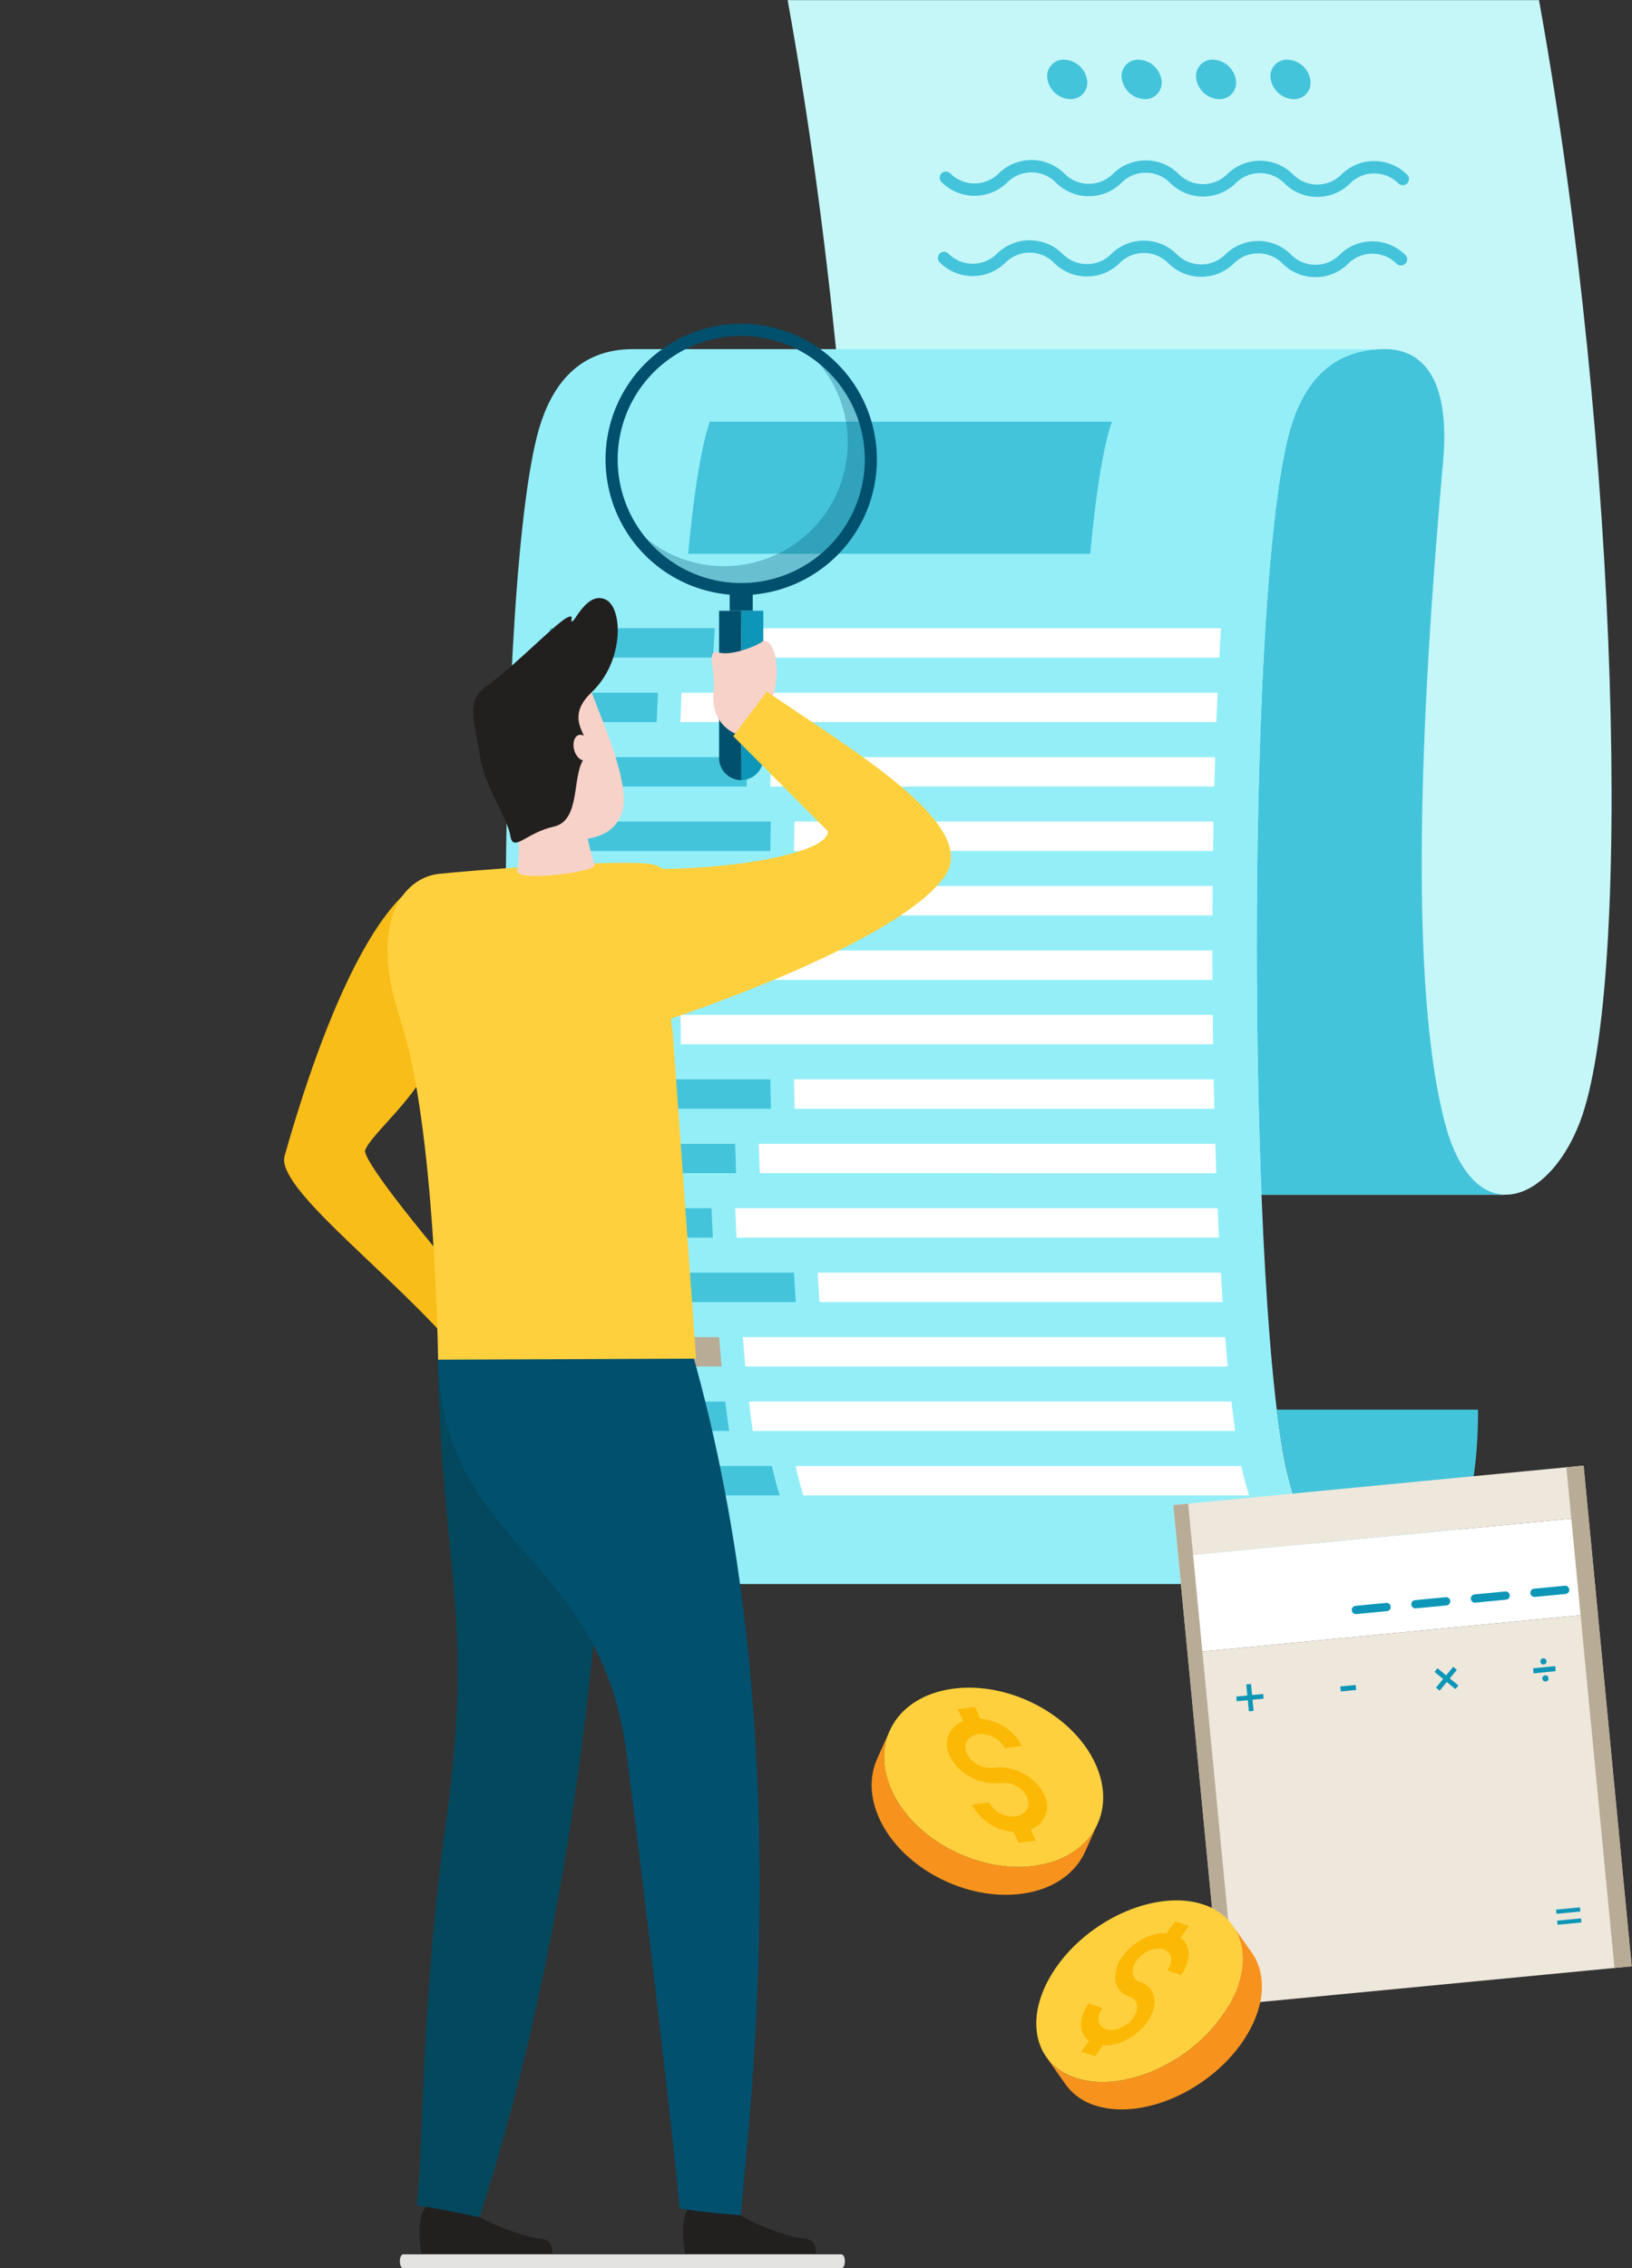 <svg xmlns="http://www.w3.org/2000/svg" xmlns:xlink="http://www.w3.org/1999/xlink" width="356.844" height="495.921" viewBox="0 0 356.844 495.921">
  <rect x="0" y="0" width="356.844" height="495.921" fill="#333333" stroke="none"/>
  <defs>
    <clipPath id="clip-path">
      <path id="Path_986" data-name="Path 986" d="M4.861,312.025H361.705V-183.9H4.861Z" transform="translate(-4.861 183.897)" fill="none"/>
    </clipPath>
    <clipPath id="clip-path-3">
      <rect id="Rectangle_40" data-name="Rectangle 40" width="83.688" height="71.189" fill="none"/>
    </clipPath>
    <clipPath id="clip-path-4">
      <rect id="Rectangle_45" data-name="Rectangle 45" width="47.549" height="6.202" fill="none"/>
    </clipPath>
    <clipPath id="clip-path-5">
      <path id="Path_1016" data-name="Path 1016" d="M110.46-53.834h47.549v-6.2H110.46Z" transform="translate(-110.46 60.037)" fill="none"/>
    </clipPath>
    <clipPath id="clip-path-6">
      <rect id="Rectangle_41" data-name="Rectangle 41" width="8.504" height="2.449" fill="none"/>
    </clipPath>
    <clipPath id="clip-path-7">
      <path id="Path_1009" data-name="Path 1009" d="M124.409-57.588h8.5v-2.449h-8.5Z" transform="translate(-124.409 60.037)" fill="none"/>
    </clipPath>
    <clipPath id="clip-path-8">
      <rect id="Rectangle_42" data-name="Rectangle 42" width="8.504" height="2.45" fill="none"/>
    </clipPath>
    <clipPath id="clip-path-9">
      <path id="Path_1011" data-name="Path 1011" d="M119.759-57.141h8.5V-59.59h-8.5Z" transform="translate(-119.759 59.59)" fill="none"/>
    </clipPath>
    <clipPath id="clip-path-11">
      <path id="Path_1013" data-name="Path 1013" d="M115.11-56.694h8.5v-2.449h-8.5Z" transform="translate(-115.11 59.143)" fill="none"/>
    </clipPath>
    <clipPath id="clip-path-12">
      <rect id="Rectangle_44" data-name="Rectangle 44" width="8.501" height="2.45" fill="none"/>
    </clipPath>
    <clipPath id="clip-path-13">
      <path id="Path_1015" data-name="Path 1015" d="M110.46-56.247h8.5V-58.7h-8.5Z" transform="translate(-110.46 58.696)" fill="none"/>
    </clipPath>
    <clipPath id="clip-path-16">
      <rect id="Rectangle_46" data-name="Rectangle 46" width="47.774" height="47.969" fill="none"/>
    </clipPath>
    <clipPath id="clip-path-17">
      <path id="Path_1031" data-name="Path 1031" d="M55.343-107.528h47.776V-155.5H55.343Z" transform="translate(-55.343 155.497)" fill="none"/>
    </clipPath>
  </defs>
  <g id="Tax_Guy" data-name="Tax Guy" transform="translate(-4.861 183.897)">
    <g id="Group_588" data-name="Group 588" transform="translate(4.861 162.219)">
      <path id="Path_952" data-name="Path 952" d="M0,4.832v0Z" transform="translate(0 2.686)" fill="#0996b6"/>
    </g>
    <g id="Group_622" data-name="Group 622" transform="translate(4.861 -183.897)" clip-path="url(#clip-path)">
      <g id="Group_589" data-name="Group 589" transform="translate(172.221 0)">
        <path id="Path_953" data-name="Path 953" d="M105.591,0V.025H-58.69c17.9,99.168,20.341,215.628,8.952,245.33-2.242,5.839-5.439,10.388-8.952,13.1v2.785H98.064V261.2c6.178.193,12.691-6,16.478-15.874,11.39-29.7,8.949-146.159-8.952-245.33" transform="translate(58.69)" fill="#c5f7f8"/>
      </g>
      <g id="Group_590" data-name="Group 590" transform="translate(274.804 76.321)">
        <path id="Path_954" data-name="Path 954" d="M26.35,108.433A121.769,121.769,0,0,1,23.842,95.25C18.431,56.7,23.405-5.225,26.106-35.89c1.131-12.823-1.43-24.38-12.924-24.38-.266,0-.535.014-.8.022C4.287-60-4.057-55.847-7.76-41.186c-6.6,26.11-8.224,106.518-5.856,165.809H39.525v-.011c-5.276-.162-10.3-4.982-13.175-16.179" transform="translate(14.646 60.27)" fill="#44c4db"/>
      </g>
      <g id="Group_591" data-name="Group 591" transform="translate(110.523 76.343)">
        <path id="Path_955" data-name="Path 955" d="M109.974,158.316c-8.591-34.225-9.6-188.978.064-227.225,3.706-14.662,12.05-18.813,20.145-19.062V-88H-33.3c-8.341,0-17.117,3.944-20.946,19.087-9.668,38.247-8.655,193-.064,227.225,3.863,15.39,9.719,23.675,20.21,23.675H130.184c-10.491,0-16.347-8.285-20.21-23.675" transform="translate(61.126 87.996)" fill="#94eef8"/>
      </g>
      <g id="Group_592" data-name="Group 592" transform="translate(279.181 308.212)">
        <path id="Path_956" data-name="Path 956" d="M0,0A125.916,125.916,0,0,0,2.444,14.443c3.863,15.39,9.719,23.675,20.21,23.675C34.233,38.119,44,29.9,44,0Z" fill="#44c4db"/>
      </g>
      <g id="Group_593" data-name="Group 593" transform="translate(150.473 92.195)">
        <path id="Path_957" data-name="Path 957" d="M56.505,18.567c1-10.8,2.256-19.658,3.77-25.651.291-1.15.619-2.211.963-3.236H-26.674c-.344,1.024-.675,2.085-.963,3.236-1.514,5.993-2.768,14.849-3.77,25.651Z" transform="translate(31.407 10.32)" fill="#44c4db"/>
      </g>
      <g id="Group_594" data-name="Group 594" transform="translate(148.793 221.893)">
        <path id="Path_958" data-name="Path 958" d="M0,0Q.034,3.225.078,6.432H116.452q-.046-3.2-.076-6.432Z" fill="#fff"/>
      </g>
      <g id="Group_595" data-name="Group 595" transform="translate(173.6 235.984)">
        <path id="Path_959" data-name="Path 959" d="M59.082,4.134Q59,.939,58.939-2.3H-32.839q.063,3.237.143,6.432Z" transform="translate(32.839 2.298)" fill="#fff"/>
      </g>
      <g id="Group_596" data-name="Group 596" transform="translate(159.615 193.714)">
        <path id="Path_960" data-name="Path 960" d="M67.833,0H-37.658q-.029,3.208-.045,6.432H67.791Q67.8,3.212,67.833,0" transform="translate(37.703)" fill="#fff"/>
      </g>
      <g id="Group_597" data-name="Group 597" transform="translate(148.717 207.805)">
        <path id="Path_961" data-name="Path 961" d="M74.811,4.134Q74.795.918,74.795-2.3H-41.582q0,3.216.017,6.432Z" transform="translate(41.582 2.298)" fill="#fff"/>
      </g>
      <g id="Group_598" data-name="Group 598" transform="translate(160.752 264.163)">
        <path id="Path_962" data-name="Path 962" d="M67.993,4.134c-.1-2.108-.2-4.26-.294-6.432H-37.792c.092,2.172.19,4.325.294,6.432Z" transform="translate(37.792 2.298)" fill="#fff"/>
      </g>
      <g id="Group_599" data-name="Group 599" transform="translate(165.911 250.073)">
        <path id="Path_963" data-name="Path 963" d="M64.3,4.134Q64.182.948,64.08-2.3H-35.737q.1,3.25.216,6.432Z" transform="translate(35.737 2.298)" fill="#fff"/>
      </g>
      <g id="Group_600" data-name="Group 600" transform="translate(162.414 292.341)">
        <path id="Path_964" data-name="Path 964" d="M67.8,0H-37.687q.265,3.334.551,6.432H68.358Q68.068,3.338,67.8,0" transform="translate(37.687)" fill="#fff"/>
      </g>
      <g id="Group_601" data-name="Group 601" transform="translate(161.105 137.356)">
        <path id="Path_965" data-name="Path 965" d="M68.043,0H-37.448q-.2,3.153-.372,6.432H67.674q.172-3.275.369-6.432" transform="translate(37.82)" fill="#fff"/>
      </g>
      <g id="Group_602" data-name="Group 602" transform="translate(178.773 278.252)">
        <path id="Path_966" data-name="Path 966" d="M56.932,4.134q-.21-3.145-.4-6.432H-31.644q.193,3.292.4,6.432Z" transform="translate(31.644 2.298)" fill="#fff"/>
      </g>
      <g id="Group_603" data-name="Group 603" transform="translate(163.765 306.43)">
        <path id="Path_967" data-name="Path 967" d="M67.8,0H-37.687c.263,2.29.54,4.442.829,6.435H68.635C68.344,4.442,68.07,2.29,67.8,0" transform="translate(37.687)" fill="#fff"/>
      </g>
      <g id="Group_604" data-name="Group 604" transform="translate(168.427 165.535)">
        <path id="Path_968" data-name="Path 968" d="M62.52,0H-34.571q-.1,3.187-.179,6.432H62.341Q62.42,3.191,62.52,0" transform="translate(34.75)" fill="#fff"/>
      </g>
      <g id="Group_605" data-name="Group 605" transform="translate(148.764 151.445)">
        <path id="Path_969" data-name="Path 969" d="M75.5,0H-41.7c-.092,2.119-.182,4.26-.266,6.435H75.231C75.315,4.26,75.4,2.119,75.5,0" transform="translate(41.963)" fill="#fff"/>
      </g>
      <g id="Group_606" data-name="Group 606" transform="translate(173.6 179.624)">
        <path id="Path_970" data-name="Path 970" d="M58.97,0H-32.671q-.063,3.2-.106,6.435H58.864Q58.91,3.2,58.97,0" transform="translate(32.777)" fill="#fff"/>
      </g>
      <g id="Group_607" data-name="Group 607" transform="translate(173.963 320.519)">
        <path id="Path_971" data-name="Path 971" d="M62.955,1.373c-.165-.663-.327-1.386-.49-2.136H-34.992c.16.75.322,1.472.487,2.136.381,1.509.784,2.928,1.2,4.3H64.156c-.417-1.372-.823-2.791-1.2-4.3" transform="translate(34.992 0.763)" fill="#fff"/>
      </g>
      <g id="Group_608" data-name="Group 608" transform="translate(120.26 278.251)">
        <path id="Path_972" data-name="Path 972" d="M34.284,0h-53.34q.193,3.292.4,6.432h53.34q-.21-3.145-.4-6.432" transform="translate(19.056)" fill="#44c4db"/>
      </g>
      <g id="Group_609" data-name="Group 609" transform="translate(119.559 264.162)">
        <path id="Path_973" data-name="Path 973" d="M23.151,0H-12.868c.092,2.175.188,4.325.291,6.432H23.445c-.1-2.108-.2-4.257-.294-6.432" transform="translate(12.868)" fill="#44c4db"/>
      </g>
      <g id="Group_610" data-name="Group 610" transform="translate(119.043 250.072)">
        <path id="Path_974" data-name="Path 974" d="M26.8,0H-14.9c.067,2.169.14,4.308.216,6.432h41.7C26.937,4.308,26.867,2.169,26.8,0" transform="translate(14.896)" fill="#44c4db"/>
      </g>
      <g id="Group_611" data-name="Group 611" transform="translate(121.221 292.341)">
        <path id="Path_975" data-name="Path 975" d="M23.151,0H-12.868q.265,3.334.551,6.432H23.705Q23.416,3.338,23.151,0" transform="translate(12.868)" fill="#b8ac96"/>
      </g>
      <g id="Group_612" data-name="Group 612" transform="translate(124.736 320.52)">
        <path id="Path_976" data-name="Path 976" d="M28.315,0H-15.738c.16.75.322,1.472.487,2.136.381,1.509.784,2.928,1.2,4.3H30.005c-.42-1.369-.823-2.788-1.2-4.3-.168-.663-.33-1.386-.49-2.136" transform="translate(15.738)" fill="#44c4db"/>
      </g>
      <g id="Group_613" data-name="Group 613" transform="translate(118.691 235.982)">
        <path id="Path_977" data-name="Path 977" d="M31.967,0H-17.768q.067,3.237.143,6.432H32.11q-.08-3.2-.143-6.432" transform="translate(17.768)" fill="#44c4db"/>
      </g>
      <g id="Group_614" data-name="Group 614" transform="translate(122.571 306.43)">
        <path id="Path_978" data-name="Path 978" d="M23.151,0H-12.868c.263,2.29.54,4.442.829,6.435H23.983C23.691,4.442,23.417,2.29,23.151,0" transform="translate(12.868)" fill="#44c4db"/>
      </g>
      <g id="Group_615" data-name="Group 615" transform="translate(119.911 137.356)">
        <path id="Path_979" data-name="Path 979" d="M23.39,0H-12.629q-.2,3.153-.372,6.432H23.021Q23.193,3.157,23.39,0" transform="translate(13.001)" fill="#44c4db"/>
      </g>
      <g id="Group_616" data-name="Group 616" transform="translate(118.483 221.893)">
        <path id="Path_980" data-name="Path 980" d="M16.156,0H-8.98q.034,3.225.078,6.432H16.235q-.046-3.2-.078-6.432" transform="translate(8.98)" fill="#b8ac96"/>
      </g>
      <g id="Group_617" data-name="Group 617" transform="translate(119.272 151.445)">
        <path id="Path_981" data-name="Path 981" d="M15.8,0H-8.517c-.1,2.119-.182,4.26-.266,6.435H15.536C15.62,4.26,15.707,2.119,15.8,0" transform="translate(8.783)" fill="#44c4db"/>
      </g>
      <g id="Group_618" data-name="Group 618" transform="translate(118.555 179.624)">
        <path id="Path_982" data-name="Path 982" d="M32.123,0H-17.749q-.059,3.2-.106,6.435H32.017Q32.063,3.2,32.123,0" transform="translate(17.855)" fill="#44c4db"/>
      </g>
      <g id="Group_619" data-name="Group 619" transform="translate(118.831 165.535)">
        <path id="Path_983" data-name="Path 983" d="M28.667,0H-15.752q-.1,3.187-.182,6.432H28.488q.08-3.241.179-6.432" transform="translate(15.934)" fill="#44c4db"/>
      </g>
      <g id="Group_620" data-name="Group 620" transform="translate(118.422 193.714)">
        <path id="Path_984" data-name="Path 984" d="M23.18,0H-12.839q-.029,3.208-.045,6.432H23.138q.013-3.22.042-6.432" transform="translate(12.884)" fill="#b8ac96"/>
      </g>
      <g id="Group_621" data-name="Group 621" transform="translate(118.408 207.804)">
        <path id="Path_985" data-name="Path 985" d="M16.156,0H-8.98q0,3.216.017,6.432H16.173Q16.156,3.22,16.156,0" transform="translate(8.98)" fill="#b8ac96"/>
      </g>
    </g>
    <g id="Group_623" data-name="Group 623" transform="translate(262.489 147.764)">
      <path id="Path_987" data-name="Path 987" d="M58.963,13.576l-89.7,8.621L-32.773,1.075,56.933-7.546Z" transform="translate(32.773 7.546)" fill="#fff"/>
    </g>
    <g id="Group_624" data-name="Group 624" transform="translate(261.413 136.544)">
      <path id="Path_988" data-name="Path 988" d="M57.657,0l-89.7,8.621,1.078,11.219,89.7-8.619Z" transform="translate(32.047)" fill="#eee7dc"/>
    </g>
    <g id="Group_625" data-name="Group 625" transform="translate(264.521 168.886)">
      <path id="Path_989" data-name="Path 989" d="M0,5.541,7.412,82.666l89.7-8.619L89.7-3.08Z" transform="translate(0 3.08)" fill="#eee7dc"/>
    </g>
    <g id="Group_626" data-name="Group 626" transform="translate(261.411 144.853)">
      <path id="Path_990" data-name="Path 990" d="M2.085,0-1.159.311,9.363,109.779l3.241-.311Z" transform="translate(1.159)" fill="#b8ac96"/>
    </g>
    <g id="Group_627" data-name="Group 627" transform="translate(347.353 136.544)">
      <path id="Path_991" data-name="Path 991" d="M0,.232,10.519,109.7l3.765-.364L3.765-.129Z" transform="translate(0 0.129)" fill="#b8ac96"/>
    </g>
    <g id="Group_671" data-name="Group 671" transform="translate(4.861 -183.897)" clip-path="url(#clip-path)">
      <g id="Group_646" data-name="Group 646" transform="translate(266.315 359.438)" style="mix-blend-mode: multiply;isolation: isolate">
        <g id="Group_645" data-name="Group 645" transform="translate(0 0)">
          <g id="Group_644" data-name="Group 644" clip-path="url(#clip-path-3)">
            <g id="Group_628" data-name="Group 628" transform="translate(-0.001 6.202)">
              <path id="Path_992" data-name="Path 992" d="M0,.8l.938,9.752L13.968,9.3,13.033-.447Z" transform="translate(0 0.447)" fill="#eee7dc"/>
            </g>
            <g id="Group_629" data-name="Group 629" transform="translate(21.51 4.135)">
              <path id="Path_993" data-name="Path 993" d="M8.978,6.266-4.055,7.518-4.99-2.232,8.04-3.483Z" transform="translate(4.99 3.483)" fill="#eee7dc"/>
            </g>
            <g id="Group_630" data-name="Group 630" transform="translate(43.019 2.068)">
              <path id="Path_994" data-name="Path 994" d="M8.979,6.266-4.053,7.518l-.938-9.749L8.042-3.483Z" transform="translate(4.991 3.483)" fill="#eee7dc"/>
            </g>
            <g id="Group_631" data-name="Group 631" transform="translate(64.53 0.001)">
              <path id="Path_995" data-name="Path 995" d="M8.377,0-4.656,1.251-3.718,11,9.314,9.749Z" transform="translate(4.656)" fill="#eee7dc"/>
            </g>
            <g id="Group_632" data-name="Group 632" transform="translate(1.727 24.196)">
              <path id="Path_996" data-name="Path 996" d="M0,.8l.938,9.752L13.97,9.305,13.033-.447Z" transform="translate(0 0.447)" fill="#eee7dc"/>
            </g>
            <g id="Group_633" data-name="Group 633" transform="translate(23.239 22.13)">
              <path id="Path_997" data-name="Path 997" d="M8.978,6.266-4.055,7.518-4.99-2.232,8.04-3.483Z" transform="translate(4.99 3.483)" fill="#eee7dc"/>
            </g>
            <g id="Group_634" data-name="Group 634" transform="translate(44.748 20.063)">
              <path id="Path_998" data-name="Path 998" d="M8.979,6.266-4.053,7.518l-.938-9.749L8.042-3.483Z" transform="translate(4.991 3.483)" fill="#eee7dc"/>
            </g>
            <g id="Group_635" data-name="Group 635" transform="translate(66.261 17.996)">
              <path id="Path_999" data-name="Path 999" d="M8.978,6.266-4.055,7.518-4.99-2.232,8.04-3.483Z" transform="translate(4.99 3.483)" fill="#eee7dc"/>
            </g>
            <g id="Group_636" data-name="Group 636" transform="translate(3.458 42.192)">
              <path id="Path_1000" data-name="Path 1000" d="M8.978,6.266-4.055,7.518-4.99-2.232,8.04-3.483Z" transform="translate(4.99 3.483)" fill="#eee7dc"/>
            </g>
            <g id="Group_637" data-name="Group 637" transform="translate(24.969 40.125)">
              <path id="Path_1001" data-name="Path 1001" d="M8.978,6.266-4.055,7.518-4.99-2.232,8.04-3.483Z" transform="translate(4.99 3.483)" fill="#eee7dc"/>
            </g>
            <g id="Group_638" data-name="Group 638" transform="translate(46.477 38.058)">
              <path id="Path_1002" data-name="Path 1002" d="M8.979,6.266-4.053,7.518l-.938-9.749L8.042-3.483Z" transform="translate(4.991 3.483)" fill="#eee7dc"/>
            </g>
            <g id="Group_639" data-name="Group 639" transform="translate(67.987 35.991)">
              <path id="Path_1003" data-name="Path 1003" d="M0,.8l.938,9.749L13.968,9.3,13.033-.447Z" transform="translate(0 0.447)" fill="#eee7dc"/>
            </g>
            <g id="Group_640" data-name="Group 640" transform="translate(5.186 60.186)">
              <path id="Path_1004" data-name="Path 1004" d="M0,.806l.938,9.749L13.97,9.3,13.033-.448Z" transform="translate(0 0.448)" fill="#eee7dc"/>
            </g>
            <g id="Group_641" data-name="Group 641" transform="translate(26.698 58.12)">
              <path id="Path_1005" data-name="Path 1005" d="M0,.8l.938,9.749L13.968,9.3,13.033-.447Z" transform="translate(0 0.447)" fill="#eee7dc"/>
            </g>
            <g id="Group_642" data-name="Group 642" transform="translate(48.207 56.053)">
              <path id="Path_1006" data-name="Path 1006" d="M8.979,6.266-4.053,7.518l-.938-9.749L8.042-3.483Z" transform="translate(4.991 3.483)" fill="#eee7dc"/>
            </g>
            <g id="Group_643" data-name="Group 643" transform="translate(69.718 53.986)">
              <path id="Path_1007" data-name="Path 1007" d="M0,.8l.938,9.749L13.968,9.3,13.033-.447Z" transform="translate(0 0.447)" fill="#eee7dc"/>
            </g>
          </g>
        </g>
      </g>
      <g id="Group_670" data-name="Group 670" transform="translate(295.585 346.7)" style="mix-blend-mode: multiply;isolation: isolate">
        <g id="Group_669" data-name="Group 669">
          <g id="Group_668" data-name="Group 668" clip-path="url(#clip-path-4)">
            <g id="Group_667" data-name="Group 667" transform="translate(0 0)" clip-path="url(#clip-path-5)">
              <g id="Group_651" data-name="Group 651" transform="translate(39.045 0)" style="mix-blend-mode: multiply;isolation: isolate">
                <g id="Group_650" data-name="Group 650">
                  <g id="Group_649" data-name="Group 649" clip-path="url(#clip-path-6)">
                    <g id="Group_648" data-name="Group 648" transform="translate(0 0)" clip-path="url(#clip-path-7)">
                      <g id="Group_647" data-name="Group 647" transform="translate(0 0)">
                        <path id="Path_1008" data-name="Path 1008" d="M.381,1.539A.9.9,0,0,1,.6-.207L7.3-.851a.9.9,0,0,1,.985.812.9.9,0,0,1-.812.985l-6.7.644a.9.9,0,0,1-.4-.05" transform="translate(0.211 0.856)" fill="#0d96b7"/>
                      </g>
                    </g>
                  </g>
                </g>
              </g>
              <g id="Group_656" data-name="Group 656" transform="translate(26.029 1.25)" style="mix-blend-mode: multiply;isolation: isolate">
                <g id="Group_655" data-name="Group 655">
                  <g id="Group_654" data-name="Group 654" clip-path="url(#clip-path-8)">
                    <g id="Group_653" data-name="Group 653" transform="translate(0 0.001)" clip-path="url(#clip-path-9)">
                      <g id="Group_652" data-name="Group 652" transform="translate(0.001 -0.001)">
                        <path id="Path_1010" data-name="Path 1010" d="M.381,1.539A.9.9,0,0,1,.6-.207L7.3-.851a.9.9,0,0,1,.985.812.9.9,0,0,1-.812.985l-6.7.644a.9.9,0,0,1-.4-.05" transform="translate(0.211 0.856)" fill="#0d96b7"/>
                      </g>
                    </g>
                  </g>
                </g>
              </g>
              <g id="Group_661" data-name="Group 661" transform="translate(13.016 2.502)" style="mix-blend-mode: multiply;isolation: isolate">
                <g id="Group_660" data-name="Group 660">
                  <g id="Group_659" data-name="Group 659" clip-path="url(#clip-path-8)">
                    <g id="Group_658" data-name="Group 658" transform="translate(0 0.001)" clip-path="url(#clip-path-11)">
                      <g id="Group_657" data-name="Group 657" transform="translate(-0.001 -0.001)">
                        <path id="Path_1012" data-name="Path 1012" d="M.381,1.539A.9.9,0,0,1,.6-.207L7.3-.851a.9.9,0,0,1,.985.812.9.9,0,0,1-.812.985l-6.7.644a.9.9,0,0,1-.4-.05" transform="translate(0.211 0.856)" fill="#0d96b7"/>
                      </g>
                    </g>
                  </g>
                </g>
              </g>
              <g id="Group_666" data-name="Group 666" transform="translate(0 3.753)" style="mix-blend-mode: multiply;isolation: isolate">
                <g id="Group_665" data-name="Group 665">
                  <g id="Group_664" data-name="Group 664" clip-path="url(#clip-path-12)">
                    <g id="Group_663" data-name="Group 663" transform="translate(0 0.001)" clip-path="url(#clip-path-13)">
                      <g id="Group_662" data-name="Group 662" transform="translate(-0.001 -0.002)">
                        <path id="Path_1014" data-name="Path 1014" d="M.381,1.539A.9.9,0,0,1,.6-.207L7.3-.851a.9.9,0,0,1,.985.812.9.9,0,0,1-.812.985l-6.7.644a.9.9,0,0,1-.4-.05" transform="translate(0.211 0.856)" fill="#0d96b7"/>
                      </g>
                    </g>
                  </g>
                </g>
              </g>
            </g>
          </g>
        </g>
      </g>
    </g>
    <g id="Group_672" data-name="Group 672" transform="translate(345.113 233.125)">
      <path id="Path_1018" data-name="Path 1018" d="M3.555,2.123l-5.215.5-.087-.9,5.215-.5Zm-.23-2.4-5.215.5-.087-.907,5.215-.5Z" transform="translate(1.976 1.18)" fill="#0d96b7"/>
    </g>
    <g id="Group_673" data-name="Group 673" transform="translate(275.176 184.284)">
      <path id="Path_1019" data-name="Path 1019" d="M1.772,3.847,1.537,1.406l-2.424.232L-.985.616,1.439.384,1.207-2.04l1.033-.1L2.472.286,4.9.051l.1,1.022L2.57,1.3l.235,2.444Z" transform="translate(0.985 2.138)" fill="#0d96b7"/>
    </g>
    <g id="Group_674" data-name="Group 674" transform="translate(318.529 180.523)">
      <path id="Path_1020" data-name="Path 1020" d="M.205,2.933,1.767,1.04-.114-.51.541-1.3,2.419.248,3.967-1.63l.8.661L3.22.909,5.1,2.457l-.652.792L2.568,1.7,1.006,3.593Z" transform="translate(0.114 1.63)" fill="#0d96b7"/>
    </g>
    <g id="Group_675" data-name="Group 675" transform="translate(297.926 184.496)">
      <path id="Path_1021" data-name="Path 1021" d="M0,.207l.106,1.1L3.463.985l-.1-1.1Z" transform="translate(0 0.115)" fill="#0d96b7"/>
    </g>
    <g id="Group_676" data-name="Group 676" transform="translate(340.08 180.376)">
      <path id="Path_1022" data-name="Path 1022" d="M0,.311l.106,1.1L4.935.927l-.106-1.1Z" transform="translate(0 0.173)" fill="#0d96b7"/>
    </g>
    <g id="Group_679" data-name="Group 679" transform="translate(4.861 -183.897)" clip-path="url(#clip-path)">
      <g id="Group_677" data-name="Group 677" transform="translate(336.812 362.567)">
        <path id="Path_1023" data-name="Path 1023" d="M.027.284a.675.675,0,1,1,.4.868.676.676,0,0,1-.4-.868" transform="translate(0.015 0.158)" fill="#0d96b7"/>
      </g>
      <g id="Group_678" data-name="Group 678" transform="translate(337.242 366.286)">
        <path id="Path_1024" data-name="Path 1024" d="M.065.662a.675.675,0,1,0,1.15-.708A.675.675,0,0,0,.065.662" transform="translate(0.036 0.368)" fill="#0d96b7"/>
      </g>
    </g>
    <g id="Group_680" data-name="Group 680" transform="translate(164.408 -54.68)">
      <path id="Path_1026" data-name="Path 1026" d="M0,2.78,0-1.545H5.047V2.78Z" transform="translate(0 1.545)" fill="#01506e"/>
    </g>
    <g id="Group_714" data-name="Group 714" transform="translate(4.861 -183.897)" clip-path="url(#clip-path)">
      <g id="Group_681" data-name="Group 681" transform="translate(162.071 133.542)">
        <path id="Path_1027" data-name="Path 1027" d="M3.107,20.683V-11.5H-1.727V25.52a4.838,4.838,0,0,0,4.834-4.837" transform="translate(1.727 11.496)" fill="#0d96b7"/>
      </g>
      <g id="Group_682" data-name="Group 682" transform="translate(157.235 133.542)">
        <path id="Path_1028" data-name="Path 1028" d="M0,0V32.179a4.838,4.838,0,0,0,4.834,4.837V0Z" fill="#01506e"/>
      </g>
      <g id="Group_683" data-name="Group 683" transform="translate(132.404 70.787)">
        <path id="Path_1029" data-name="Path 1029" d="M19.167,36.428A27.011,27.011,0,1,1,46.024,9.265,27.011,27.011,0,0,1,19.167,36.428M39.992-11.56a29.667,29.667,0,1,0,0,41.956,29.673,29.673,0,0,0,0-41.956" transform="translate(10.653 20.248)" fill="#01506e"/>
      </g>
      <g id="Group_688" data-name="Group 688" transform="translate(141.306 79.495)" opacity="0.3" style="mix-blend-mode: multiply;isolation: isolate">
        <g id="Group_687" data-name="Group 687">
          <g id="Group_686" data-name="Group 686" clip-path="url(#clip-path-16)">
            <g id="Group_685" data-name="Group 685" transform="translate(0)" clip-path="url(#clip-path-17)">
              <g id="Group_684" data-name="Group 684" transform="translate(0 -0.001)">
                <path id="Path_1030" data-name="Path 1030" d="M24.3,0a26.875,26.875,0,0,1,6.245,17.122A27.006,27.006,0,0,1,3.687,44.285a26.909,26.909,0,0,1-17.192-6.052A27.011,27.011,0,0,0,34.271,20.8,26.948,26.948,0,0,0,24.3,0" transform="translate(13.505)" fill="#01506e"/>
              </g>
            </g>
          </g>
        </g>
      </g>
      <g id="Group_689" data-name="Group 689" transform="translate(149.367 482.1)">
        <path id="Path_1032" data-name="Path 1032" d="M3.87,6.819H-1.776S-3.349-2.584-.052-3.79H7.254S11.8.5,22.157,3.188c2.281.591,4.739-.2,4.739,3.63H14.325" transform="translate(2.151 3.79)" fill="#221f1f"/>
      </g>
      <g id="Group_690" data-name="Group 690" transform="translate(91.736 482.119)">
        <path id="Path_1033" data-name="Path 1033" d="M3.87,6.819H-1.776S-3.349-2.584-.052-3.79H7.254S11.8.5,22.157,3.188c2.281.591,4.739-.2,4.739,3.63H14.325" transform="translate(2.151 3.79)" fill="#221f1f"/>
      </g>
      <g id="Group_691" data-name="Group 691" transform="translate(62.119 192.327)">
        <path id="Path_1034" data-name="Path 1034" d="M23.843,54.935C19.883,50.3,4.437,31.786,4.437,28.724,5.674,25.015,16.305,16.978,19.821,7.184,25.274-8,17.347-30.534,17.347-30.534,6.587-24.992-4.3-1.42-13.144,29.894c-1.87,6.626,20.893,23.815,35.277,39.742.221-3.58,1.206-9.338,1.71-14.7" transform="translate(13.253 30.534)" fill="#f8bd18"/>
      </g>
      <g id="Group_692" data-name="Group 692" transform="translate(91.163 294.746)">
        <path id="Path_1035" data-name="Path 1035" d="M2.94,0c.512,48.1,8.241,57.505,1.769,103.733-5.355,38.253-4.938,70.888-6.343,83.722,4.708.607,13.674,2.584,13.674,2.584C17.579,173.014,39.239,103.884,40.462,0Z" transform="translate(1.634)" fill="#04485e"/>
      </g>
      <g id="Group_693" data-name="Group 693" transform="translate(95.736 295.05)">
        <path id="Path_1036" data-name="Path 1036" d="M0,0C0,43.837,35.37,43.079,41.268,88.371c3.922,30.1,11.082,91.669,11.594,99.389,4.406.91,13.371,1.517,13.371,1.517C68.055,167.245,79,82.18,55.428,0Z" fill="#01506e"/>
      </g>
      <g id="Group_694" data-name="Group 694" transform="translate(84.739 188.647)">
        <path id="Path_1037" data-name="Path 1037" d="M40.068,23.679c-2.516-11.636,7.426-35.655-5.777-36.694-9.3-.733-38.1,1.481-45.391,2.278S-26.783-.9-19.419,21.286c7.594,22.883,8.2,74.188,8.2,74.188,3.768,0,56.411-.227,56.411-.227" transform="translate(22.271 13.161)" fill="#ffd03d"/>
      </g>
      <g id="Group_695" data-name="Group 695" transform="translate(105.77 147.676)">
        <path id="Path_1038" data-name="Path 1038" d="M15.171,2.356c1.755,5.114,8.613,19.877,6.684,26.113-1.579,5.12-6.617,6.964-15.566,5.842S-6.13,18.056-8.132,13.9C-11.3,7.3,11.474-8.4,15.171,2.356" transform="translate(8.433 1.31)" fill="#f7d2c8"/>
      </g>
      <g id="Group_696" data-name="Group 696" transform="translate(113.065 173.478)">
        <path id="Path_1039" data-name="Path 1039" d="M9.837,5.86c.476,2.729,1.674,6.729,1.674,6.729-1.178,1.6-18.558,3.611-16.862.77.6-5,.2-16.616.2-16.616Z" transform="translate(5.468 3.257)" fill="#f7d2c8"/>
      </g>
      <g id="Group_697" data-name="Group 697" transform="translate(103.463 130.757)">
        <path id="Path_1040" data-name="Path 1040" d="M1.652,12.567C9.493,6.9,19.077-3.732,20.535-2.909c.263.151-.162.857.154,1.041.509.3,3.253-6.522,7.227-4.854S32.166,6.806,24.994,13.6s1.64,10.609-1.444,14.217-.722,13.817-6.833,15.168S7.8,48.832,7.192,44.942,1.526,34.123.549,27.509s-3.244-11.8,1.1-14.942" transform="translate(0.918 6.985)" fill="#221f1f"/>
      </g>
      <g id="Group_698" data-name="Group 698" transform="translate(125.388 160.65)">
        <path id="Path_1041" data-name="Path 1041" d="M.086,2.091C-.3.563.181-.876,1.161-1.125s2.094.787,2.483,2.312-.1,2.967-1.078,3.219S.475,3.62.086,2.091" transform="translate(0.048 1.162)" fill="#f7d2c8"/>
      </g>
      <g id="Group_699" data-name="Group 699" transform="translate(155.617 140.115)">
        <path id="Path_1042" data-name="Path 1042" d="M3.311,13.033C.431,11.742-1.951,8.781-1.436,3.7S-3.32-5.441-.222-4.669s8.87-1.775,9.671-2.575c3.465,0,3.264,8.831,2.309,11.328s-8.448,8.949-8.448,8.949" transform="translate(1.84 7.244)" fill="#f7d2c8"/>
      </g>
      <g id="Group_700" data-name="Group 700" transform="translate(134.655 151.2)">
        <path id="Path_1043" data-name="Path 1043" d="M0,24.659c17.461,1.7,46.384-2.13,46.384-7.8C42.69,13.168,25.679-3.94,25.679-3.94,29.71-9.261,33-13.706,33-13.706,52.033-.656,79.481,15.433,72.016,26.5c-10.074,14.933-60.125,31.35-60.125,31.35Z" transform="translate(0 13.706)" fill="#ffd03d"/>
      </g>
      <g id="Group_701" data-name="Group 701" transform="translate(228.982 13.046)">
        <path id="Path_1044" data-name="Path 1044" d="M.035,2.774A3.593,3.593,0,0,1,3.668-1.542a5.25,5.25,0,0,1,5,4.316,3.592,3.592,0,0,1-3.63,4.316,5.253,5.253,0,0,1-5-4.316" transform="translate(0.019 1.542)" fill="#44c4db"/>
      </g>
      <g id="Group_702" data-name="Group 702" transform="translate(245.256 13.046)">
        <path id="Path_1045" data-name="Path 1045" d="M.035,2.774A3.593,3.593,0,0,1,3.668-1.542a5.25,5.25,0,0,1,5,4.316,3.592,3.592,0,0,1-3.63,4.316,5.253,5.253,0,0,1-5-4.316" transform="translate(0.019 1.542)" fill="#44c4db"/>
      </g>
      <g id="Group_703" data-name="Group 703" transform="translate(261.53 13.046)">
        <path id="Path_1046" data-name="Path 1046" d="M.035,2.774a3.592,3.592,0,0,1,3.63-4.316,5.253,5.253,0,0,1,5,4.316,3.592,3.592,0,0,1-3.63,4.316,5.253,5.253,0,0,1-5-4.316" transform="translate(0.019 1.542)" fill="#44c4db"/>
      </g>
      <g id="Group_704" data-name="Group 704" transform="translate(277.803 13.046)">
        <path id="Path_1047" data-name="Path 1047" d="M.035,2.774A3.593,3.593,0,0,1,3.668-1.542a5.252,5.252,0,0,1,5,4.316,3.592,3.592,0,0,1-3.63,4.316,5.253,5.253,0,0,1-5-4.316" transform="translate(0.019 1.542)" fill="#44c4db"/>
      </g>
      <g id="Group_705" data-name="Group 705" transform="translate(205.471 34.982)">
        <path id="Path_1048" data-name="Path 1048" d="M53.068,5.186h-.034A10.107,10.107,0,0,1,45.843,2.18a7.492,7.492,0,0,0-10.575-.031A10.208,10.208,0,0,1,20.858,2.1a7.487,7.487,0,0,0-10.575-.034A10.111,10.111,0,0,1,3.106,5.03H3.073A10.107,10.107,0,0,1-4.118,2.023a7.489,7.489,0,0,0-10.575-.031A10.208,10.208,0,0,1-29.1,1.948,1.356,1.356,0,0,1-29.1.033a1.351,1.351,0,0,1,1.915.006A7.5,7.5,0,0,0-16.6.07,10.206,10.206,0,0,1-2.2.114,7.429,7.429,0,0,0,3.081,2.323h.025A7.425,7.425,0,0,0,8.374.148,10.2,10.2,0,0,1,22.778.2,7.5,7.5,0,0,0,33.359.226a10.206,10.206,0,0,1,14.4.045A7.44,7.44,0,0,0,53.043,2.48h.025A7.425,7.425,0,0,0,58.336.3a10.2,10.2,0,0,1,14.4.048,1.353,1.353,0,0,1-1.92,1.906,7.489,7.489,0,0,0-10.575-.031,10.116,10.116,0,0,1-7.177,2.959" transform="translate(29.496 2.883)" fill="#44c4db"/>
      </g>
      <g id="Group_706" data-name="Group 706" transform="translate(205.07 52.532)">
        <path id="Path_1049" data-name="Path 1049" d="M53.068,5.186h-.034A10.107,10.107,0,0,1,45.843,2.18a7.492,7.492,0,0,0-10.575-.031A10.208,10.208,0,0,1,20.858,2.1a7.487,7.487,0,0,0-10.575-.034A10.111,10.111,0,0,1,3.106,5.03H3.073A10.107,10.107,0,0,1-4.118,2.023a7.489,7.489,0,0,0-10.575-.031A10.208,10.208,0,0,1-29.1,1.948,1.356,1.356,0,0,1-29.1.033a1.351,1.351,0,0,1,1.915.006A7.5,7.5,0,0,0-16.6.07,10.206,10.206,0,0,1-2.2.114,7.429,7.429,0,0,0,3.081,2.323h.025A7.42,7.42,0,0,0,8.374.148,10.2,10.2,0,0,1,22.778.2,7.5,7.5,0,0,0,33.359.226a10.206,10.206,0,0,1,14.4.045A7.44,7.44,0,0,0,53.043,2.48h.025A7.425,7.425,0,0,0,58.336.3a10.2,10.2,0,0,1,14.4.048,1.353,1.353,0,0,1-1.92,1.906,7.489,7.489,0,0,0-10.575-.031,10.116,10.116,0,0,1-7.177,2.959" transform="translate(29.496 2.883)" fill="#44c4db"/>
      </g>
      <g id="Group_707" data-name="Group 707" transform="translate(87.43 492.88)">
        <path id="Path_1050" data-name="Path 1050" d="M62.061,0H-33.776c-.4,0-.719.68-.719,1.523s.322,1.52.719,1.52H62.092c.42,0,.756-.764.717-1.671C62.772.582,62.436,0,62.061,0" transform="translate(34.495)" fill="#e3e3e2"/>
      </g>
      <g id="Group_708" data-name="Group 708" transform="translate(190.589 378.435)">
        <path id="Path_1051" data-name="Path 1051" d="M31.762,13.036l-2.729,6.11c-2.119,4.745-6.942,8.249-13.7,9.2C3.107,30.066-10.9,22.786-15.882,12.121-18.11,7.354-18.166,2.7-16.45-1.136l2.729-6.11c-1.716,3.84-1.66,8.49.568,13.257C-8.17,16.675,5.837,23.956,18.06,22.237c6.76-.949,11.583-4.453,13.7-9.2" transform="translate(17.654 7.246)" fill="#f7931d"/>
      </g>
      <g id="Group_709" data-name="Group 709" transform="translate(193.317 368.984)">
        <path id="Path_1052" data-name="Path 1052" d="M9.58.162C21.8-1.557,35.81,5.723,40.8,16.388s-.91,20.739-13.134,22.457S1.432,33.284-3.554,22.619-2.644,1.88,9.58.162" transform="translate(5.325 0.09)" fill="#ffd03d"/>
      </g>
      <g id="Group_710" data-name="Group 710" transform="translate(207.06 373.174)">
        <path id="Path_1053" data-name="Path 1053" d="M3.927,0,5.119,2.623a11.094,11.094,0,0,1,9.1,5.917l-3.759.529A5.822,5.822,0,0,0,4.657,6c-2.287.322-3.384,2.22-2.469,4.232a5.27,5.27,0,0,0,2.39,2.421,5.645,5.645,0,0,0,3.407.661c4.358-.613,9.327,2.021,11.082,5.875A5.349,5.349,0,0,1,16.123,26.8l1.1,2.424-3.756.526-1.1-2.421A11.092,11.092,0,0,1,3.277,21.4l3.756-.526a5.81,5.81,0,0,0,5.794,3.071c2.287-.322,3.4-2.223,2.48-4.235A5.826,5.826,0,0,0,9.5,16.635a10.937,10.937,0,0,1-6.511-1.257A10.152,10.152,0,0,1-1.568,10.76,5.353,5.353,0,0,1,1.363,3.149L.17.529Z" transform="translate(2.183)" fill="#fbb906"/>
      </g>
      <g id="Group_711" data-name="Group 711" transform="translate(228.763 420.976)">
        <path id="Path_1054" data-name="Path 1054" d="M26.2,0l4.218,6c3.549,5.038,2.827,12.817-2.634,20.246C20.094,36.7,5.883,42.569-3.9,39.333a12.451,12.451,0,0,1-6.438-4.593l-4.221-6a12.447,12.447,0,0,0,6.441,4.6c9.783,3.236,24-2.634,31.686-13.094C29.026,12.817,29.745,5.041,26.2,0" transform="translate(14.562)" fill="#f7931d"/>
      </g>
      <g id="Group_712" data-name="Group 712" transform="translate(226.586 415.495)">
        <path id="Path_1055" data-name="Path 1055" d="M23.462.571c9.783,3.236,11.488,14.379,3.8,24.839S5.362,41.738-4.423,38.5-15.917,24.134-8.23,13.674,13.679-2.665,23.462.571" transform="translate(13.041 0.317)" fill="#ffd03d"/>
      </g>
      <g id="Group_713" data-name="Group 713" transform="translate(236.376 420.105)">
        <path id="Path_1056" data-name="Path 1056" d="M15.167.633,13.328,3.189c2.267,1.626,2.413,4.982.118,8.173l-3.034-.985c1.411-1.962,1.064-4.048-.784-4.649s-4.5.515-5.909,2.474a3.9,3.9,0,0,0-.84,2.844A2.252,2.252,0,0,0,4.5,12.86C8.015,14,8.678,17.985,5.983,21.73c-2.3,3.2-6.3,5.2-9.615,5.022l-1.7,2.362-3.034-.988,1.7-2.36c-2.262-1.637-2.4-4.98-.1-8.179l3.026.982c-1.419,1.971-1.072,4.056.775,4.655s4.5-.512,5.915-2.483S4.012,16.7,2.165,16.1A4.279,4.279,0,0,1-.9,12.633,7.368,7.368,0,0,1,.7,7.22c2.3-3.191,6.29-5.2,9.6-5.016L12.132-.352Z" transform="translate(8.43 0.352)" fill="#fbb906"/>
      </g>
    </g>
  </g>
</svg>
